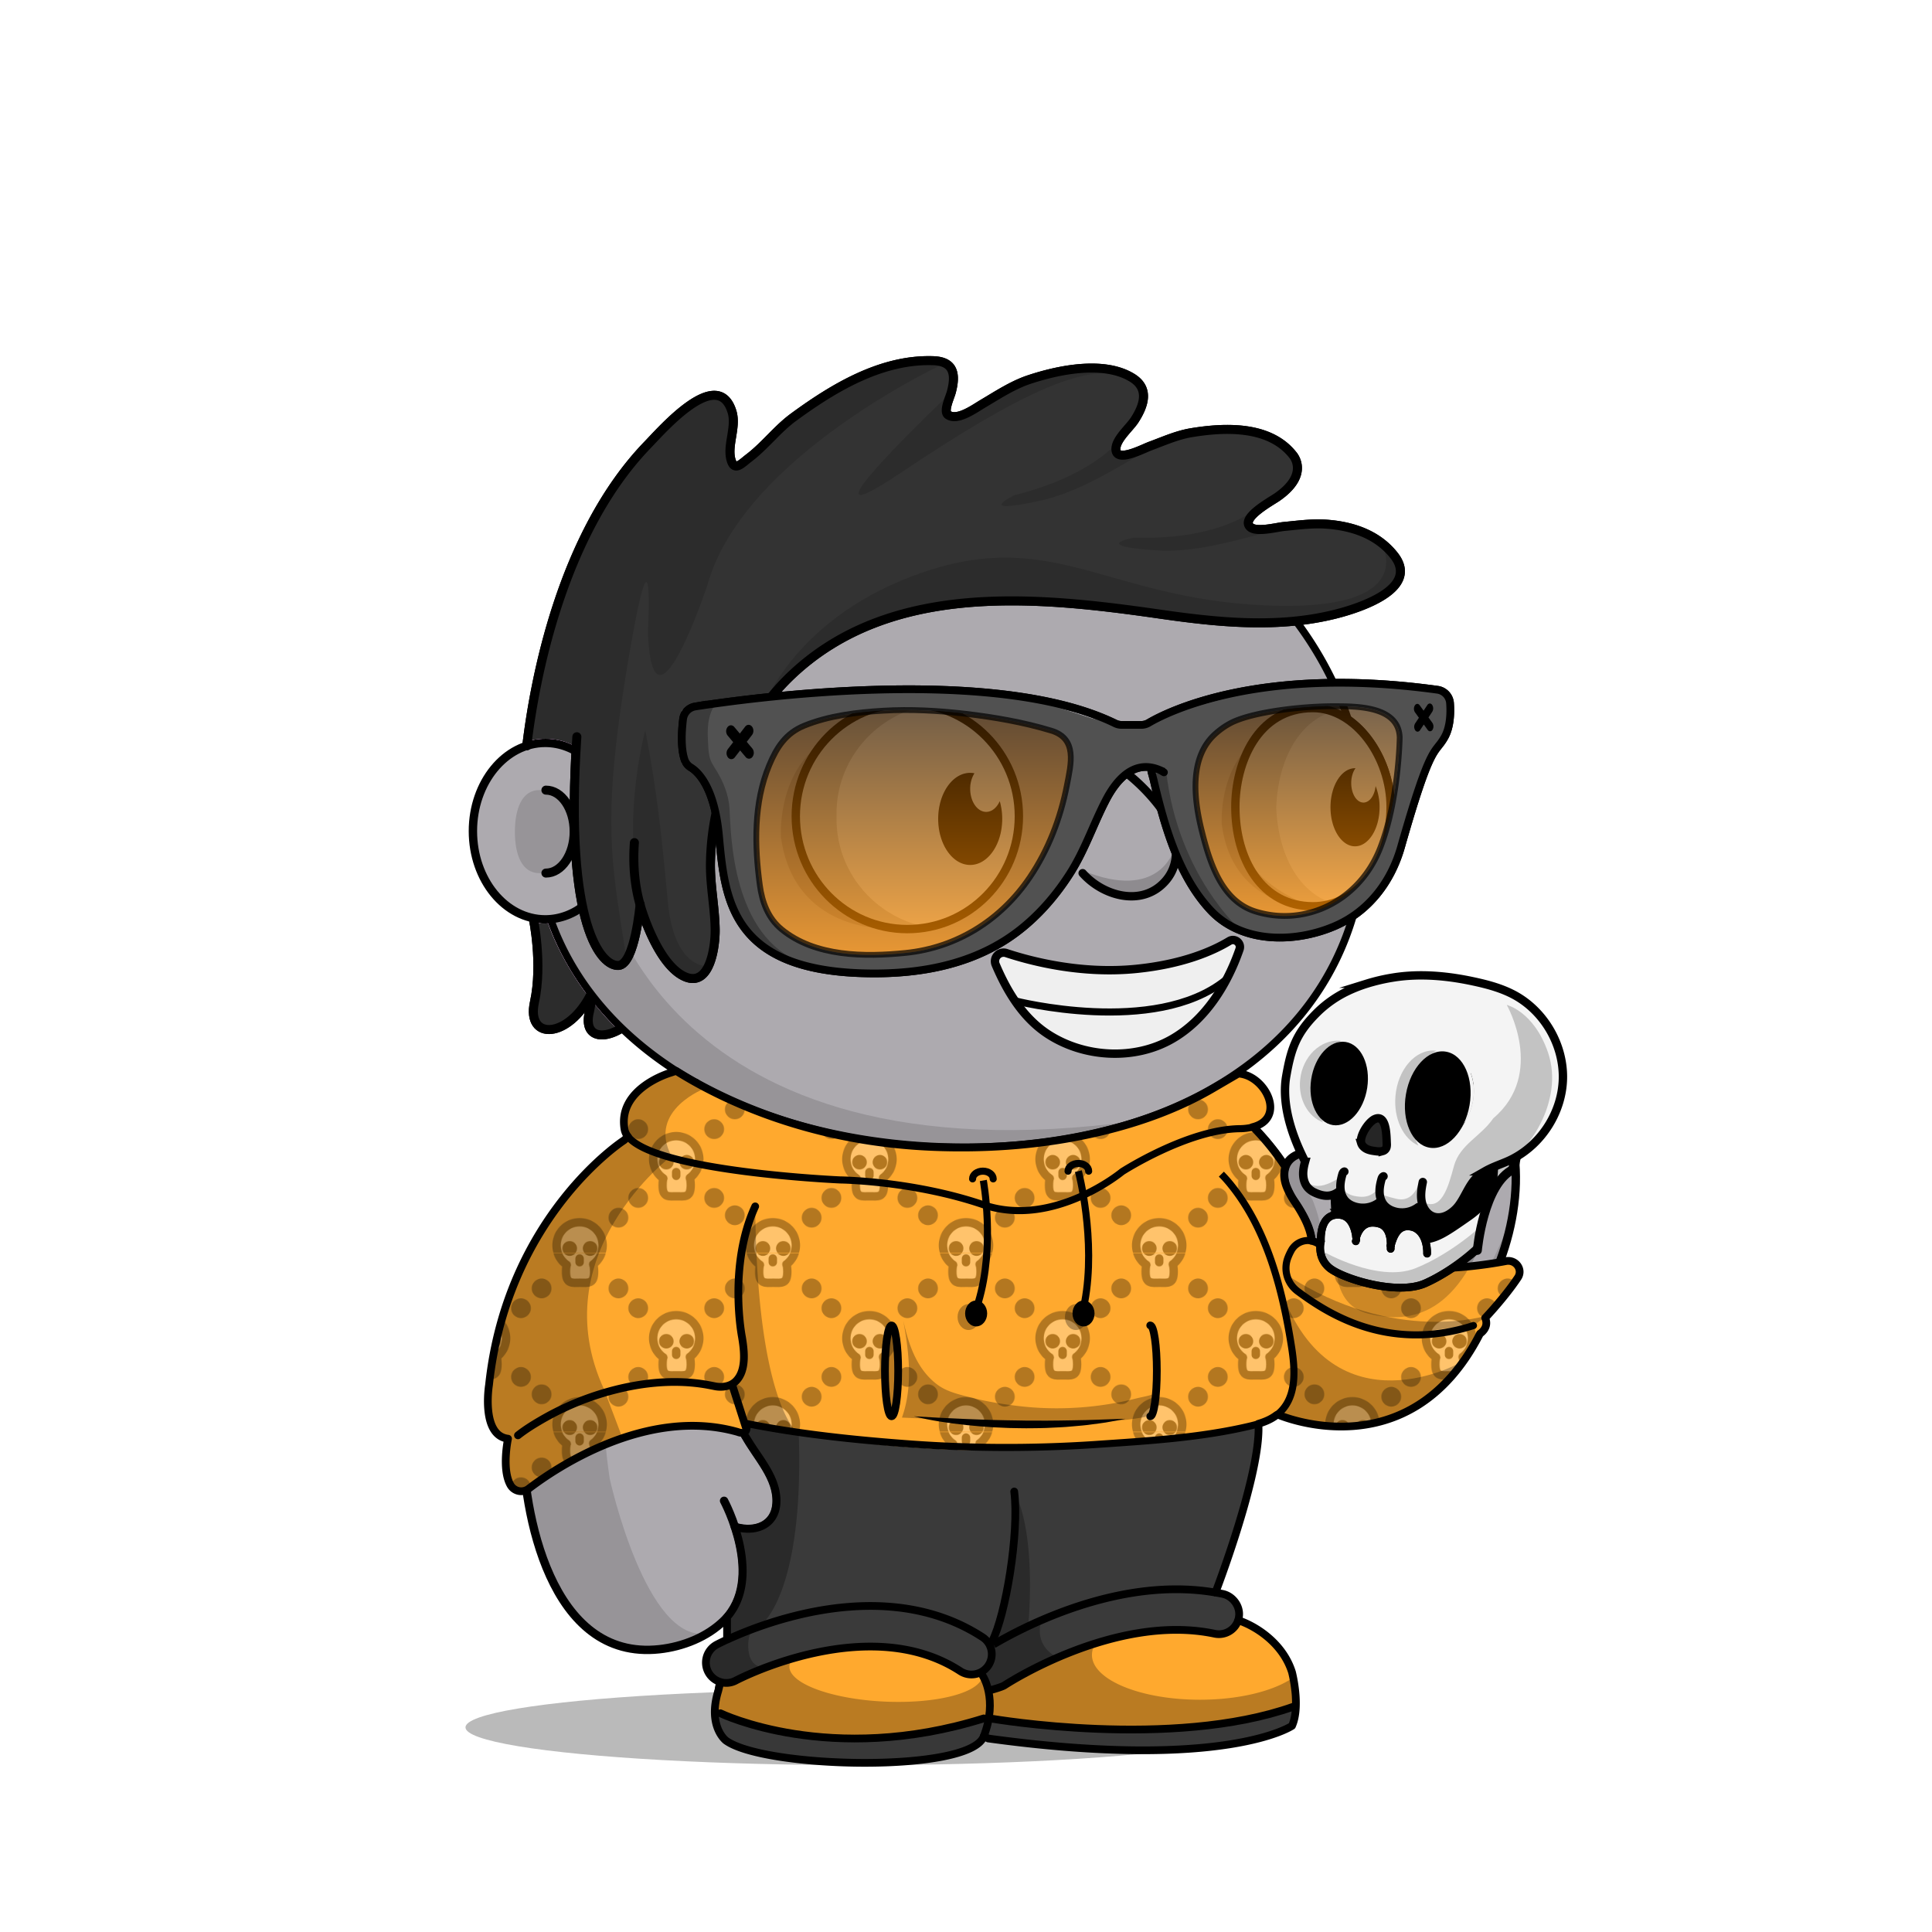 <svg xmlns="http://www.w3.org/2000/svg" xmlns:xlink="http://www.w3.org/1999/xlink" viewBox="0 0 3000 3000" width="100%" height="100%"><defs><style>.cls-1-46{opacity:0.27;}.cls-2-46{fill:#adaaaf;}.cls-3-46{opacity:0.13;}.cls-4-46,.cls-5-46{fill:none;stroke:#000;stroke-linecap:round;stroke-miterlimit:10;}.cls-4-46{stroke-width:13px;}.cls-5-46{stroke-width:14px;}</style></defs><g id="body_ground_shadwo-46" data-name="body ground shadwo"><ellipse class="cls-1-46" cx="1334.82" cy="2682.24" rx="612.02" ry="58.67"/></g><g id="body_color_copy_8" data-name="body color copy 8"><path class="cls-2-46" d="M1075.21,1684.92l-86.3,76.44-81.19,108.46-57.17,122.51-32.25,136.1-6.75,96.68,6.35,91.23L835,2395.21l31.39,75.86,38.09,50.13,47.54,31,78.62,9.8,53.8-18.18,39.91-27.63,14.26-12.89-9.88,50-15.22,91.24,2.66,29.33,13.85,17,51.09,17.73,78.1,16.35h75.62l66.58-5.32,48.93-8.42,52-13.82,24.82-6.52,41.94,6.07,126.13,9.16,99.75-.28,77.23-5.54,66.85-9.41,35-7.15,26.94-20.17,3.93-17.17-4.13-32.14-26.1-52.19-43.66-30.74-77-13.9,10.76-205.51s11.6-13.31,15.48-16.39,47-58.42,47-58.42l25-55.24,10.56-19.26,31.14,13.27,62.08,11.3,70.55-7.08,44-23.38,49.3-35.46,42.09-44.1,45.13-60.73,24.32-63.88,17.23-65.23,5.15-65.54-6.61-53.5-17.62-48.7-32.84-34.56-44.43-25.16-50.48-7-43.5-2.38-47.62,10.35-47.78,27.42L2036,1718.43l-4.92,39.57,4.92,33.29-26.16,5.63-11.5,8.85-4.35,6.33-38.65-58.25-40.72-31.51-40.6-26.81,31.43-17.16,63.7-49.54,45.12-49.55L2062,1514.7l25.66-53.08,19.46-60.16s56.64-116.59,56.68-118.57c2-105.35-77-179.58-77-179.58l-26.54-55.74-22.12-48.66-38.92-53.08-40.7-42.47-35.39-32.73-84.93-62.81-67.24-33.62-70.78-27.43-73.43-21.23L1533,712.27l-76.08-3.54-109.71,10.61-100.85,26.55-81.4,33.62-67.24,37.15-77,58.39L963.2,934.33l-61.93,81.39-29.2,69-23.37,63.1-6.32,5.84L794.78,1169l-33.87,33-22.55,52v62.59l15.25,50.65L781,1405l52.34,22.55,25.51,2.22,26.54,65.47,44.24,61.93,38.93,41.58,61.93,50.43,47.77,29.19Z"/></g><g id="body_shadow" data-name="body shadow"><g class="cls-3-46"><path d="M1094.33,1787.19s-201.47,157.92-147.5,509.15c0,0,56.62,258.34,152.17,239.76l-45.17,19.08L987.54,2562l-45-14-53-42.94L852,2442.22s-19.3-58-20-60.58-15.21-73-15.21-73l-4.07-66,3.05-93.58,14.8-87.89,24.13-80.54,29.56-68.17,35.67-59,31.53-47.85,30.94-37.14,43.33-39.74,34.35-32.8,20.29-14.44-27.3-18.43-64-47.48-59.57-58.39-27.71-38.8-42.45-63.51-.62-25.09,42.47-18.58,35.39-38s89.35,468.89,829,367.15c13.61-1.87-115.08,25.45-101.63,22.66l90.13-18.72,59.92-21.23,59.94-27.48,16.88,11.15s-138.51,121.21-481.78,97.32S1157.34,1736.76,1094.33,1787.19Z"/><path d="M887.11,1291.31c0,35.64-22.14,64.54-49.45,64.54s-38.13-28.59-38.13-64.23,10.82-64.85,38.13-64.85S887.11,1255.67,887.11,1291.31Z"/><path d="M1573.17,2594.76c5-22.44,11.15-45.09,15.5-66,9.65-46.4,21-93.08,27.47-140,1.38-10.09,10.82-41.24-4.4-41.86a345.39,345.39,0,0,0-47.38,1.36l-45,207c-2.76,12.73-5.54,25.71-4.26,38.67,1.7,17.12,10.15,32.84,11.64,50,1.1,12.68-9.17,31.37,0,42.38,4.14,5,11.17,6.24,17.6,7.11,54.93,7.46,110,10.25,165.29,12.64h.92l112.2-1.68a17.54,17.54,0,0,0,1.77-.12l105.39-13.38,40.32-6.53a15.92,15.92,0,0,0,7-3l13.67-10.24c19.81-14.84,7.66-38.52,6.72-57.27l-8.71-23.49-9.17-10c5.94,6.46-12.78,24.53-16.48,27.49-13.29,10.63-30,17-46.12,22-49.56,15.11-100.57,18.33-151.92,21.17-41.23,2.29-82.9,2.88-123.77-3.88-14.26-2.36-29.29-5.19-42.53-11.13C1581.78,2628.28,1568.73,2614.52,1573.17,2594.76Z"/><path d="M1964,2021.1s239.6,257.11,382-130.4l-20.31,76.86L2277.13,2057l-57.28,64.14-72.94,47.35-81.48,18.63-48.89-5-53.72-19.66v-31.7l5.41-52.55Z"/><path d="M2047.55,1791.7s-47.47,7.88-9.43,71.58c0,0,38.93,88.47-12.38,101.74,0,0,7.07-21.24,8.84-23s-1-30.6-1-30.6l-15.51-33.06s-18.7-31.29-20.56-36,4.37-40.57,4.37-40.57l22.84-10.07,20.1-2.71Z"/><path d="M2158.44,1650.06s-139.78,42.47-82.27,165.44l-16.53-15s-22.62-9.72-24.28-13.26-4.87-29.41-4.59-31.07,5.2-35,5.2-35l19.58-28,29.33-21.85Z"/><path d="M910.12,1177.54s78.74-358.22,369.81-437l-115,38.93-81,47.6-83.15,68.5-73.31,85.71-52.94,78.26-27.88,94,40.48,9.18Z"/><path d="M1527.19,2638.53,1517,2606.15a27.42,27.42,0,0,1,.89,6.92c0,37.38-77.63,67.68-173.4,67.68s-173.4-30.3-173.4-67.68c0-10.07,8.47-24.59,18.57-33.18l1.72-5.79a2.09,2.09,0,0,1-2.82-2.32L1229,2372.66a44.63,44.63,0,0,1,51.53-35c28.26,5,69.15,9.6,119.68,9.6-108.73,0-195.06-106.63-211.45-199.06-8.65-48.77-14.07-95.19-13.38-144.66.75-52.56,2.46-108.52,10.89-166.33a2.09,2.09,0,0,0-4-1.14c-22.2,50.76-92.27,233.07-29,385.72a1.4,1.4,0,0,0,.15.3l43,70.9a2.56,2.56,0,0,1,.24.56l4.42,17a62.9,62.9,0,0,1-1.35,36.2l-4.83,14.12a2.11,2.11,0,0,1-1.14,1.24l-26.61,11.66a2.06,2.06,0,0,1-1.07.16l-21.94-2.52a2.1,2.1,0,0,0-2.27,2.61l7.71,29.28a1.59,1.59,0,0,1,.06.38l3.63,49.69a2.11,2.11,0,0,1-.08.75l-14.6,49.1-.06.26-24.2,149.68a2.1,2.1,0,0,0,0,.79l6,26.41a2.08,2.08,0,0,0,1.18,1.45l59.31,26.68a2,2,0,0,0,.49.15l69,12.26.26,0,84.09,4h.26l60.19-4.53.24,0,83.39-16a1.05,1.05,0,0,0,.24-.06l40.42-13a2.09,2.09,0,0,0,1.43-1.73l6.33-50.94"/><path d="M1918.06,2248.79s-59.53,81.86-149.77,94c0,0,23,15,91.12-2.65l4.42-20.35,8.85-16.81,10.48-10.21"/></g></g><g id="Base_Body_V3" data-name="Base Body V3"><path class="cls-4-46" d="M1124.34,2330.45s65.27,121.25,0,185.71c-26,25.66-63.7,40.75-100.54,44.76-169.74,18.5-211.9-213.21-212.25-327.21-1.19-384.43,268.87-552.24,268.87-552.24"/><path class="cls-4-46" d="M1188.61,1822.33c-25.84,55.2-43,113.78-52.34,173.17-9.26,58.83-13.91,121.32.77,179.71,4.69,18.63,10.62,36.6,19.91,53.7,18.31,33.72,51.4,65.64,48.8,105.78-2.14,33.08-31.85,46-64.61,36.29"/><path class="cls-4-46" d="M1875.87,1822.33s102.57,98.45,91,287.14c0,0-3.62,117-95.28,193.58a25.6,25.6,0,0,0-9.21,18.23c-1.49,27.45-5.31,101.95-8.34,196,0,0,145.74-10.32,150.89,129,.65,17.51-12.29,33-30.87,37.34-61.79,14.38-217.56,40-453.39,7.15,0,0-171.42,71-375.08,8-21.91-6.79-35.72-26.6-33-47.6,3.64-28.11,11-75.14,26-147.9"/><path class="cls-4-46" d="M1142.45,2598.2s115.4-73.83,237.21-58.6,165.4,61,141,151.19"/><path class="cls-4-46" d="M1854.07,2517.33s-133.35-.74-200.62,45.13"/><line class="cls-4-46" x1="1511.37" y1="2594.76" x2="1564.29" y2="2347.39"/><path class="cls-4-46" d="M1962.82,2162.51c234.13,119.66,454.59-224.88,374-427.73-28.07-70.68-107.32-90.8-182.53-84.12,0,0-145.76,11-120.63,133.23"/><path class="cls-4-46" d="M2078,1825.24c-8.17-25.5-34.33-44.87-63.48-32.33-21.57,9.27-24.07,30.78-17,49.43a121.09,121.09,0,0,0,13,24.25c40.21,59.72,25.13,80.86,13.07,95.56"/><path class="cls-4-46" d="M1994,1809.24s-53-83.28-120-110.78"/><path class="cls-4-46" d="M910.12,1403.57c-18.06,15.13-39.93,24-63.49,24-62,0-112.3-61.34-112.3-137s50.28-137,112.3-137c23.56,0,45.43,8.85,63.49,24"/><path class="cls-5-46" d="M847.68,1226.92c24.22,0,43.86,28.83,43.86,64.39s-19.64,64.39-43.86,64.39"/><path d="M2129.2,1143.53a144,144,0,0,0-31.17-30.72,536.58,536.58,0,0,0-23-56.35c-32.82-68.83-79.79-130.63-139.61-183.69s-129.34-94.63-206.81-123.7c-80.17-30.08-165.32-45.33-253.08-45.33a723.09,723.09,0,0,0-219.4,33.67,674.64,674.64,0,0,0-187.55,93.24c-56,39.93-104,87.44-142.51,141.21-39.24,54.78-67.57,114.53-84.18,177.58a5.75,5.75,0,0,0,11.12,2.93c16.26-61.69,44-120.17,82.41-173.82,37.78-52.73,84.83-99.34,139.84-138.54a663,663,0,0,1,184.36-91.64,711.53,711.53,0,0,1,215.91-33.13c86.38,0,170.17,15,249,44.6,76.14,28.57,144.52,69.46,203.22,121.54s104.7,112.6,136.85,180a522.14,522.14,0,0,1,24.57,61.08c1.7,1.17,3.39,2.41,5.06,3.7.85.67,1.71,1.35,2.55,2l.54.43c.91.76,1.82,1.54,2.72,2.34l.82.73c.88.79,1.76,1.59,2.63,2.42.22.2.43.42.65.63a141.8,141.8,0,0,1,14.69,16.6c21.6,28.51,34,65.55,34,101.63,0,40.38-11.31,77.31-31.91,104.43h0c-.65.86-1.31,1.7-2,2.53-.89,1.11-1.79,2.18-2.69,3.24l-1,1.09c-.6.69-1.2,1.36-1.81,2-.38.42-.77.83-1.16,1.25-.57.6-1.14,1.19-1.72,1.78-.39.4-.78.81-1.18,1.2-.91.9-1.83,1.8-2.76,2.66-20,109.66-76.83,202.64-167.34,272.26-54.72,42.09-120.47,74.65-195.41,96.79s-157.82,33.42-245.91,33.42c-73.58,0-145.3-7.85-213.16-23.33S1154,1714,1098,1684.31c-117.39-62.14-199.49-151.36-237.44-258a5.75,5.75,0,0,0-10.83,3.85c38.92,109.43,122.91,200.84,242.89,264.35,56.87,30.1,120.69,53.35,189.67,69.09,68.7,15.67,141.28,23.62,215.72,23.62,89.2,0,173-11.4,249.17-33.89,76.31-22.54,143.31-55.75,199.16-98.7,91.16-70.12,149-163.31,170.49-273.08a136.34,136.34,0,0,0,12.27-13.43c23.68-29.62,36.73-70.49,36.73-115.08C2165.83,1214.15,2152.48,1174.25,2129.2,1143.53Z"/></g><defs><style>.cls-1-110,.cls-1-1100-110,.cls-1-1101-110,.cls-3-110,.cls-8-110,.cls-9-110{fill:none;}.cls-2-110{fill:#fff;}.cls-1-1100-110,.cls-1-1101-110,.cls-2-110,.cls-3-110,.cls-8-110,.cls-9-110{stroke:#000;}.cls-1-1101-110,.cls-2-110,.cls-3-110,.cls-9-110{stroke-linecap:round;}.cls-1-1100-110,.cls-2-110,.cls-3-110,.cls-8-110,.cls-9-110{stroke-miterlimit:10;}.cls-2-110,.cls-3-110{stroke-width:13px;}.cls-4-110{fill:#3a3a3a;}.cls-5-110{fill:#ffa92e;}.cls-6-110{fill:#4d4d4d;}.cls-7-110{opacity:0.3;fill:url(#New_Pattern_2);}.cls-8-110,.cls-9-110{stroke-width:11px;}.cls-1-1100-110,.cls-1-1101-110{stroke-width:12px;}.cls-1-1101-110{stroke-linejoin:round;}.cls-1-1102-110{opacity:0.27;}.cls-1-1103-110{opacity:0.29;}</style><pattern id="New_Pattern_2" data-name="New Pattern 2" width="300" height="277.49" patternUnits="userSpaceOnUse" viewBox="0 0 300 277.49"><rect class="cls-1-110" width="300" height="277.49"/><path class="cls-2-110" d="M172.66,172.52c0,19.8-9.8,17.15-21.9,17.15s-21.9,2.65-21.9-17.15,9.8-35.84,21.9-35.84S172.66,152.73,172.66,172.52Z"/><path class="cls-2-110" d="M130,161.74a35.84,35.84,0,1,1,41.19-.78"/><circle cx="134.62" cy="136.68" r="11.29"/><circle cx="166.38" cy="136.68" r="11.29"/><line class="cls-3-110" x1="150" y1="151.98" x2="150" y2="157.83"/><circle cx="91.04" cy="192.13" r="15.35"/><circle cx="60.33" cy="222.84" r="15.35"/><circle cx="208.96" cy="192.13" r="15.35"/><circle cx="208.96" cy="85.36" r="15.35"/><circle cx="241.04" cy="54.65" r="15.35"/><circle cx="91.04" cy="85.36" r="15.35"/><circle cx="60.33" cy="54.65" r="15.35"/><path class="cls-2-110" d="M322.66,306.25c0,19.79-9.8,17.15-21.9,17.15s-21.9,2.64-21.9-17.15,9.8-35.84,21.9-35.84S322.66,286.45,322.66,306.25Z"/><path class="cls-2-110" d="M280,295.46a35.84,35.84,0,1,1,41.19-.78"/><circle cx="284.62" cy="270.41" r="11.29"/><circle cx="316.38" cy="270.41" r="11.29"/><line class="cls-3-110" x1="300" y1="285.7" x2="300" y2="291.55"/><circle cx="241.04" cy="219.08" r="15.35"/><path class="cls-2-110" d="M22.66,306.25c0,19.79-9.8,17.15-21.9,17.15s-21.9,2.64-21.9-17.15,9.8-35.84,21.9-35.84S22.66,286.45,22.66,306.25Z"/><path class="cls-2-110" d="M-20,295.46a35.81,35.81,0,0,1-15.8-29.72A35.84,35.84,0,0,1,0,229.9a35.84,35.84,0,0,1,35.84,35.84,35.8,35.8,0,0,1-14.69,28.94"/><circle cx="16.38" cy="270.41" r="11.29"/><path class="cls-2-110" d="M322.66,28.76c0,19.79-9.8,17.15-21.9,17.15s-21.9,2.64-21.9-17.15,9.8-35.84,21.9-35.84S322.66,9,322.66,28.76Z"/><path class="cls-2-110" d="M280,18a35.81,35.81,0,0,1-15.8-29.72A35.84,35.84,0,0,1,300-47.59a35.84,35.84,0,0,1,35.84,35.84,35.8,35.8,0,0,1-14.69,28.94"/><circle cx="284.62" cy="-7.08" r="11.29"/><line class="cls-3-110" x1="300" y1="8.21" x2="300" y2="14.06"/><path class="cls-2-110" d="M22.66,28.76c0,19.79-9.8,17.15-21.9,17.15s-21.9,2.64-21.9-17.15S-11.34-7.08.76-7.08,22.66,9,22.66,28.76Z"/><path class="cls-2-110" d="M-20,18a35.81,35.81,0,0,1-15.8-29.72A35.84,35.84,0,0,1,0-47.59,35.84,35.84,0,0,1,35.84-11.75,35.8,35.8,0,0,1,21.15,17.19"/><circle cx="16.38" cy="-7.08" r="11.29"/><line class="cls-3-110" y1="8.21" y2="14.06"/></pattern></defs><path class="cls-4-110" d="M1404,2496c44,8,82,20,118,46,7,5,16,12,23,8,83-42,169-78,261-82a795.88,795.88,0,0,1,83,.55c8.19-21.73,64-172.54,65.24-247.47v-7.76c-142.85,28-288.57,38.68-434.28,38.68-88-1-174-10-263-21-20-3-38-11-58-13-13-2-28-9-38-2-3.33,2.22-3.58,7.52-4.68,12.83l3.89,5.83c18.71,31.63,48,62.18,45.54,100-2.14,33.08-31.85,46-64.61,36.29l2.62,8.34c11.78,39.75,18.66,95.27-16,133.28l1.23,1.12v27.18c2.64-.56,5.3-1.18,8-1.9C1225,2513,1309,2478,1404,2496Z"/><path class="cls-4-110" d="M1118.64,2611.9l-2.14,8.84c1.25-.61,2.42-1.2,3.5-1.74,89-47,185-67,283-59,30,2,52,23,81,32a206.92,206.92,0,0,0,43,10c4,0,3,8,5,14,0,3,5,5,6,9,25-12,51-24,76-37,86-47,180-70,280-51,15.21,3,22.32-9.53,30.57-20.56l-1.83-1a30.93,30.93,0,0,0,1.18-5.36c2.13-15.91-9.59-31.76-25.31-35.05q-5.25-1.09-10.57-2v-1.85l1-2.63a795.88,795.88,0,0,0-83-.55c-92,4-178,40-261,82-7,4-16-3-23-8-36-26-74-38-118-46-95-18-179,17-267,43-2.7.72-5.36,1.34-8,1.9v5.15c-9.74,4.5-15.43,7.51-16.15,7.9a31.51,31.51,0,0,0,5.79,58Z"/><path class="cls-5-110" d="M2006.24,2596.72c-13.39-42.69-52.09-69.36-80.61-79.73l-1.06-.55c-8.25,11-15.36,23.6-30.57,20.56-100-19-194,4-280,51-25,13-51,25-76,37-1-4-6-6-6-9-2-6-1-14-5-14a206.92,206.92,0,0,1-43-10c-29-9-51-30-81-32-98-8-194,12-283,59-1.08.54-2.25,1.13-3.5,1.74l-1.16,4.83a115.55,115.55,0,0,0-5.29,28.53c27.22,11.38,53.75,23.13,83,26.9,43,7,83,19,125,18,50,0,97-5,148-15,25-5,46-19,71-15,69,13,135,11,203,16,82,7,163-2,243-25,10-3.13,19.65-6.66,29.24-10.44C2013.13,2623.24,2006.24,2596.72,2006.24,2596.72Z"/><path class="cls-6-110" d="M1740,2685c-68-5-134-3-203-16-25-4-46,10-71,15-51,10-98,15-148,15-42,1-82-11-125-18-29.2-3.77-55.73-15.52-83-26.9-1.63,34.49,17.15,48.67,17.15,48.67,59.89,43.63,379.91,51,400.44-6.8l6.85,3.6c369.07,50.66,471.75-19.62,471.75-19.62,4-8.88,5.64-19.62,6-30.39-9.59,3.78-19.29,7.31-29.24,10.44C1903,2683,1822,2692,1740,2685Z"/><path class="cls-5-110" d="M2338.48,1958.35c-63.3,11.84-196.61,27.18-292.62-28a29.86,29.86,0,0,0-9.89-3.58v-5.12c-2.16-13.57-9.41-31.23-25.42-55a121.09,121.09,0,0,1-13-24.25c-3.85-10.13-4.87-21.11-1.54-30.51l-2-2.59a400.14,400.14,0,0,0-47-58l-2-1c53.6-13.5,19.67-80.83-22.08-83.15l-38.16,22.17c-54,31.77-113.68,53.22-174.45,67.8-85.79,20.59-174.55,27.47-262.6,23.82-85.88-3.56-171.31-19.36-252.31-48.28-50.7-18.1-99.83-41.22-145.5-69.8l-8.92,3s-82.68,23.92-71.12,88.09a24.63,24.63,0,0,0,5.36,11.09l-6.4,5.68s-181.22,116.72-209.46,379.83c0,0-12.83,78.29,29.52,83.43,0,0-10.23,47.24,3.83,72a19.2,19.2,0,0,0,28.37,5.69c39-29.89,182.3-128.5,324.61-88a18.47,18.47,0,0,0,8.08,1.35l2.56,3.83c1.1-5.31,1.35-10.61,4.68-12.83,10-7,25,0,38,2,20,2,38,10,58,13,89,11,175,20,263,21,145.71,0,291.43-10.68,434.28-38.68v-2.44c8.57-2.58,16.88-5.89,24.31-10.82q1.88-1.24,3.6-2.56l2.09-.8s203.89,89.81,313.88-125.73c0,0,14.76-9,8.05-24.37,0,0,29.81-31.23,50.71-62.58C2365.28,1971.48,2353.75,1955.49,2338.48,1958.35Z"/><path class="cls-7-110" d="M2338.48,1958.35c-63.3,11.84-196.61,27.18-292.62-28a29.86,29.86,0,0,0-9.89-3.58v-5.12c-2.16-13.57-9.41-31.23-25.42-55a121.09,121.09,0,0,1-13-24.25c-3.85-10.13-4.87-21.11-1.54-30.51l-2-2.59a400.14,400.14,0,0,0-47-58l-2-1c53.6-13.5,19.67-80.83-22.08-83.15l-38.16,22.17c-54,31.77-113.68,53.22-174.45,67.8-85.79,20.59-174.55,27.47-262.6,23.82-85.88-3.56-171.31-19.36-252.31-48.28-50.7-18.1-99.83-41.22-145.5-69.8l-8.92,3s-82.68,23.92-71.12,88.09a24.63,24.63,0,0,0,5.36,11.09l-6.4,5.68s-181.22,116.72-209.46,379.83c0,0-12.83,78.29,29.52,83.43,0,0-10.23,47.24,3.83,72a19.2,19.2,0,0,0,28.37,5.69c39-29.89,182.3-128.5,324.61-88a18.47,18.47,0,0,0,8.08,1.35l2.56,3.83c1.1-5.31,1.35-10.61,4.68-12.83,10-7,25,0,38,2,20,2,38,10,58,13,89,11,175,20,263,21,145.71,0,291.43-10.68,434.28-38.68v-2.44c8.57-2.58,16.88-5.89,24.31-10.82q1.88-1.24,3.6-2.56l2.09-.8s203.89,89.81,313.88-125.73c0,0,14.76-9,8.05-24.37,0,0,29.81-31.23,50.71-62.58C2365.28,1971.48,2353.75,1955.49,2338.48,1958.35Z"/><path class="cls-8-110" d="M975.21,1765c44.07,54.74,329.63,67.21,329.63,67.21s112.94,1.28,222,38.5,215.62-51.34,215.62-51.34,101.4-65.46,182.26-66.74a88.13,88.13,0,0,0,20.23-2.42"/><path class="cls-8-110" d="M1982.19,2197.5c32.56-24.81,29-70.12,23.25-106.51-13.65-86.9-37.38-180.77-93.66-250.56a214.93,214.93,0,0,0-15.26-17.23"/><path class="cls-9-110" d="M2036,1926.72a29.44,29.44,0,0,0-30.65,14.52,88.44,88.44,0,0,0-5.52,11.78,44.86,44.86,0,0,0,15.3,52.17c43.79,32.37,138.54,96.26,272.86,53.12"/><path class="cls-8-110" d="M1954.28,2210.88c-4.69,1.41-9.46,2.6-14.21,3.72-78.13,18.35-160.45,23-240.32,28.49a2066,2066,0,0,1-295.79-1.6c-81.85-6.23-164.42-15-245-31.1,2.66,11-1,14.12-5.19,14.61"/><path class="cls-1-1100-110" d="M1129,2546.05a608.41,608.41,0,0,1,122.45-41c46.78-10.17,91.5-13.52,132.92-9.95,53.1,4.58,100.82,20.54,141.83,47.45a31.52,31.52,0,0,1-34.58,52.7c-32-21-69.59-33.51-111.82-37.27-34.9-3.11-73.07-.31-113.43,8.34-70.4,15.07-123.3,42.94-123.82,43.22a31.42,31.42,0,0,1-14.79,3.7,31.83,31.83,0,0,1-7.78-1"/><path class="cls-1-1100-110" d="M1120,2612.28c-.45-.12-.9-.24-1.34-.38"/><path class="cls-1-1100-110" d="M1922.74,2515.47a31.52,31.52,0,0,1-36.59,21.38c-154.61-32.69-324.68,79-326.38,80.09-3.5,2.34-18.13,6.68-22,7.47"/><path class="cls-1-1100-110" d="M1542.65,2553.49a699.9,699.9,0,0,1,99.72-48c40.65-15.72,80.71-26.68,119.07-32.56,44.66-6.85,87.19-6.81,126.6.09"/><path class="cls-1-1101-110" d="M1526.05,2602.3s23.88,36,1.59,93.67"/><path class="cls-1-1101-110" d="M1118.64,2660.33s170,82.71,409,8"/><path class="cls-1-1101-110" d="M1540.76,2668.88s279.5,48.14,467.76-18.82"/><path class="cls-1-1101-110" d="M1922.91,1667.05c41.75,2.32,75.68,69.65,22.08,83.14l2,1a400.14,400.14,0,0,1,47,58l2,2.59c-3.33,9.4-2.31,20.38,1.54,30.51a121.09,121.09,0,0,0,13,24.25c16,23.78,23.26,41.44,25.42,55v5.12a29.86,29.86,0,0,1,9.89,3.58c96,55.23,229.32,39.89,292.62,28,15.27-2.86,26.8,13.13,18.44,25.67-20.9,31.35-50.71,62.58-50.71,62.58,6.71,15.39-8.05,24.37-8.05,24.37-110,215.54-313.88,125.73-313.88,125.73l-2.09.8q-1.73,1.32-3.6,2.56c-7.43,4.93-15.74,8.24-24.31,10.82v10.2c-1.28,80.86-66.24,250.1-66.24,250.1V2473q5.32.93,10.57,2c15.72,3.29,27.44,19.14,25.31,35.05a30.93,30.93,0,0,1-1.18,5.36l2.89,1.52c28.52,10.37,67.22,37,80.61,79.73,0,0,13.69,52.66,0,83.23,0,0-102.68,70.28-471.75,19.62l-6.85-3.6c-20.53,57.8-340.55,50.43-400.44,6.8,0,0-28.93-21.82-11.86-77.2l3.3-13.67a31.51,31.51,0,0,1-5.79-58c.72-.39,6.41-3.4,16.15-7.9v-32.33l-1.23-1.12c34.65-38,27.77-93.53,16-133.28l-2.62-8.34c32.76,9.68,62.47-3.21,64.61-36.29,2.46-37.85-26.83-68.4-45.54-100l-6.45-9.66a18.47,18.47,0,0,1-8.08-1.35c-142.31-40.5-285.56,58.11-324.61,88A19.2,19.2,0,0,1,792.7,2306c-14.06-24.8-3.83-72-3.83-72-42.35-5.14-29.52-83.43-29.52-83.43,28.24-263.11,209.46-379.83,209.46-379.83l6.4-5.68a24.63,24.63,0,0,1-5.36-11.09c-11.56-64.17,71.12-88.09,71.12-88.09l8.92-3c45.67,28.58,94.8,51.7,145.5,69.8,81,28.92,166.43,44.72,252.31,48.28,88,3.65,176.81-3.23,262.6-23.82,60.77-14.58,120.45-36,174.45-67.8Z"/><path class="cls-1-1101-110" d="M1574.87,2316c8.11,64.59-13.54,193.15-34.44,232.94"/><line class="cls-1-1101-110" x1="1158.16" y1="2216.48" x2="1137.57" y2="2152.28"/><path class="cls-1-1101-110" d="M804.28,2228.78c11.26-8.88,23.58-16.57,36-23.77a445.69,445.69,0,0,1,96.38-41.84c51.9-15.52,107.89-22.44,161.59-12.88,4,.72,8,1.53,12,2.33a44.77,44.77,0,0,0,10.07.81c8.32-.22,16.45-2.94,22.41-8.91,16.78-16.8,12.87-47.58,9.39-68.47,0,0-21.82-110.38,20.54-202.79"/><ellipse class="cls-1-1101-110" cx="1384.41" cy="2128.67" rx="10.27" ry="70.59"/><path class="cls-1-1101-110" d="M1786.07,2058.08c5.67,0,10.26,31.61,10.26,70.59s-4.59,70.59-10.26,70.59"/><path d="M1419.07,2199.26q41.25,2.5,82.22,4.22l20.51.79c6.84.17,13.67.43,20.51.67,13.67.26,27.33.71,41,.78l10.25.19c3.42,0,6.84,0,10.25,0l20.51.08c13.66-.23,27.35-.09,41-.51,27.39-.26,54.71-1.73,82.3-2.37-3.37.73-6.75,1.36-10.13,2l-10.17,1.88c-3.39.64-6.79,1.22-10.18,1.82s-6.82,1-10.23,1.47c-6.83.91-13.67,1.81-20.52,2.65-1.71.23-3.42.41-5.14.55l-5.15.47-10.3.92-10.31.87c-1.72.16-3.44.25-5.16.33l-5.16.28c-6.89.38-13.78.67-20.67,1s-13.79.26-20.68.39c-3.45,0-6.9.09-10.35.08l-10.34-.12-10.34-.19-5.17-.1-5.17-.2-20.66-.95c-6.88-.48-13.76-.94-20.63-1.48s-13.73-1.27-20.58-1.94C1473.2,2209.89,1445.86,2205.85,1419.07,2199.26Z"/><path class="cls-8-110" d="M1526.88,1833s18.82,101-7.7,189.1"/><path class="cls-8-110" d="M1674.5,1818.58s28.06,106.73,9.75,203.56"/><path class="cls-9-110" d="M1658.46,1818.58c0-6.61,7.18-12,16-12s16,5.36,16,12"/><path class="cls-9-110" d="M1510.22,1830.56c0-6.61,7.19-12,16-12s16,5.37,16,12"/><ellipse cx="1515.75" cy="2039.55" rx="17.11" ry="20.11"/><ellipse cx="1682.48" cy="2039.55" rx="17.11" ry="20.11"/><g class="cls-1-1102-110"><path d="M775.34,2228.78l-17.81-28.69,2.75-57.7,6.15-63.53L796,1999.55l28.38-61L854,1890l36.57-47.37,39.9-41.11,38.31-30.84,1-16.77,5.36-39.15,18.21-22.83,31-19.65,25.51-9.5,46.31,26.54s-91.69,33.8-53.57,105.8c0,0-201.88,152.13-104.47,362.65l26.82,71-35.51,18.85-56.2,29-42.33,27.72L818.16,2316l-13.88-1.1s-16.12-19.57-16.88-23.56-1.31-38.43-1.31-38.43L784.28,2229Z"/><ellipse cx="1382.23" cy="2128.67" rx="12.45" ry="69.36"/><path d="M1402.66,2051c9.11,49.85,15.09,102.53-2.12,150.2q117.33,5.7,234.83,6.35c46.94.26,96.88,1.86,143.14-7.48,6.43-7.29,14.51-13.24,14.11-23.71-.17-4.3-.93-8.66,0-12.85-.54,2.39-22.45,6.51-25.4,7.27q-13.34,3.43-26.83,6.14a507.48,507.48,0,0,1-164.33,5.7c-9.84-1.28-19.64-2.56-29.41-4.29-14.82-2.63-30.3-5.77-45.1-9.77-15.89-4.3-31.52-8.08-45.09-17.83-12.7-9.14-23-21.43-30.79-34.93-11.52-20-17.93-42.41-23-64.87Z"/><path d="M1536.19,2633.47c-.31-2.1-10.14-31.17-10.14-31.17l-.41-.08c-3.05,25.93-70.43,43.76-152.11,40-82.83-3.84-149-28.46-147.75-55a18.85,18.85,0,0,1,4.81-11.22l-7.78,1.59L1188,2588.83s-23.94,3.55-26-29.09,16.23-33.4,16.23-33.4,70.59-42.3,62.12-299.24c0,0-64.94-42.72-67.64-353.84l-14.48,40.35-11.39,78.5,1.1,47.44,6.5,52.78,3.79,36.34-20.59,23.61,17.53,45.22,3.06,25.29,16.94,34.84,29.18,43.59.79,39.19-15.84,25.86-28,7.84h-23.64l16.19,35.11-5.89,48-3.67,30-6.63,12.54-9.8,16.71,1.23,24.46-1.23,8.08-24.1,12.39-7.28,23.68,7.46,17.25,15.46,10.95-8.22,30.58,4.07,41.8,22.41,25.7,49.66,12.51,53.5,8.14,89.48,5.43s62.09-1.34,64.47-1.49,51-5,54.53-5.61,41.79-9.39,41.79-9.39l32.11-17.55,8.49-23.42S1536.5,2635.57,1536.19,2633.47Z"/><path d="M2002.68,2608.4c-30.07,18.65-81.3,30.93-139.46,30.93-92.59,0-167.65-31.13-167.65-69.53a31.6,31.6,0,0,1,3.69-14.54c-12,4.62-23.45,9.25-23.45,9.25l-33.33,9.18s-38-14.83-25.26-58.59l-20.63,10s14.26-140.52-21.72-209.09l.39,3.42s1.5,34.05,1.35,36.82-1.35,52.94-1.35,52.94l-11.11,58-20.28,74.48-1.22,11.84-4.9,28.12-11.7,13.74v12.4l10.14,25.72L1537,2669l-5.4,30.57s61.21,12.6,65,10.35,106.75,11.3,113.8,10.59,155.92-6.51,159.48-6.87,59.24-8.42,62.91-9.19,65.61-18.82,65.61-18.82l10.48-12.88-4.12-59.5Z"/><path d="M1981.12,1979.72l15.7,50.44,8,56.69,4.42,48.49-8.84,40.17-9.56,23.75,25.24,11.13s48.11-1.63,52.24,1.52,62.95-1.52,62.95-1.52,41.85-13.07,46.12-15.08,47.84-30,50.56-32.32,35.9-45.3,35.9-45.3S2055.62,2232.1,1981.12,1979.72Z"/><path d="M1998.12,1979.72l17,25.47,48.24,34.36s56.74,21.32,59.12,22,55.82,11.49,60.17,11.22,70.23-13,74.82-10.16,30.51-4.32,30.51-4.32l22.08-15.83S2166.55,2089.52,1998.12,1979.72Z"/></g><ellipse class="cls-1-1103-110" cx="1503.99" cy="2045.11" rx="17.11" ry="20.11"/><ellipse class="cls-1-1103-110" cx="1670.71" cy="2045.11" rx="17.11" ry="20.11"/><defs><style>.cls-1-315{fill:#fdaeff;}.cls-2-315,.cls-3-315{fill:none;stroke:#000;stroke-miterlimit:10;stroke-width:14px;}.cls-2-315{stroke-linecap:round;}.cls-4-315{opacity:0.13;}.cls-5-315{fill:#333;}</style></defs><g id="Hair_B"><path class="cls-1-315" d="M1100.09,1500l10.18-47-5.09-84.25,5.09-101.47,33.68-100,45.72-75.06,77.14-75.43,57.06-34.37,74.67-28.25L1473.89,939h101.33l46.44-4.63,95.84,8.19,130,17.22,110,7.33s82.34-6.27,86.45-7.2,63.47-16.56,63.47-16.56l41.13-19.68,24-26.07V876.16l-19.91-26.7-26.37-18.33L2082,816.68h-64.22l-62.47,5.57-14.46-4.35-.52-12.33,14.73-15L1998.88,759,2014,720.43l-16.62-24.78-41.08-22.33-61.47-6.26-70.39,11.35-51,19.63-27.78,5.7-12.84-7.57,6.91-16.42,22.2-27.7,13.6-34.15-13.27-28.31-48.37-17-69.81,4.54-52.54,14.65-37.41,18.52-47.85,22.59-22.36,14-21-7.9,14.14-29.92,1.81-32-11.66-13.16H1429.1l-85.51,17.68-71.43,38.57-56.83,41.7L1166,708.73,1148.59,722l-12.6-5.2-2.19-22.37,4.78-43.62-13.41-31.08L1100.09,615l-28,13.86-67.77,63.21-70.43,93.63-50.8,104.35L850,990.2l-21.85,97.86-7.68,62.44s35.5-10.5,68,6l12,4-1,24-4.4,42.42-1.6,43.58s2,44,2,45,6,63,6,63l6,37s15.34,47.46,16.17,50.73,25.86,32.65,28.34,31.46,14.49-4.19,17.49-8.19,12-28,13-31,4-45,5-46,3.37-19.68,3.37-19.68,17.07,52.47,18.35,54.07,14.28,32.61,15.28,33.61,22.07,24.85,23,25.42,17,10.58,21,10.58,17.2-3.32,18.6-4.16S1100.09,1500,1100.09,1500Z"/><path class="cls-1-315" d="M851,1433.68s16.33,51.54,59.16,108.93c0,0,25,33.3,46.43,53.34l-11.6,8-17-1-11-13-1.55-20.06L912,1561s-11,10-12,12-14,14-17,16-19.27,9.37-22.13,9.68-10.27,2.8-13.57-.44S830,1581,830,1581v-23.78c0-5.22,4-27.82,4-27.82s-2-31.4-1-34.4-1-36-1-36l-4-27.78A49.33,49.33,0,0,0,851,1433.68Z"/><path class="cls-2-315" d="M818,1158c11.78-99,53-328.15,187.77-467.46,23.15-23.93,108.42-122.23,130.75-51.59,7.92,25.07-9.16,54.5-.53,77.8,5.46,14.74,16.24,2.51,26.91-5.6,25-19,43.89-44.7,69.43-63.4,62.46-45.75,136.39-90.21,216.45-87.68,33,1,35.64,21.91,28.36,49-2.26,8.39-12.7,29.92-5,35.17,14.57,9.89,41.12-9.66,53.12-16.74,23.45-13.85,47.13-29.59,73.16-38.21,45.2-15,116.37-29.9,160.1-2.32,26.65,16.84,17.65,42.92,3.41,65.07-7.79,12.12-28.22,29.15-29.11,44.12-1.42,23.84,41.71.75,53.14-3.45,21-7.71,41.7-17.13,63.9-20.8,52-8.6,121.21-11.49,157.59,34.51,0,0,27.27,29.8-24.46,65.56-9.9,6.85-55.89,31.74-42.14,45.91,9.2,9.48,41.23.74,52.77-.36,21.9-2.09,43.89-5.17,65.94-3.61,40.18,2.86,79.23,15.85,105,48.46,41.24,52.26-56.54,82.61-90.74,91.2-89.71,22.52-182.43,13-272.78,0-191.16-27.5-417.72-50.68-571.27,94q-11.38,10.71-21.76,22.43c-43.53,49.13-74.8,109-91.39,172.42a410.41,410.41,0,0,0-13.46,98.72c-.41,34.38,6.86,68,7.34,102.24.35,25.06-7.57,90.09-46.7,73.32-33.25-14.25-56.81-71-67.22-103.16-11-33.83-14.15-69.78-11.49-105.14"/><path class="cls-2-315" d="M994,1404s-8,93-33.37,95.1S876,1442.37,895.73,1144"/><path class="cls-3-315" d="M828,1426s15,70.31,1.88,130.28,53.32,57,88.12-13.28"/><path class="cls-3-315" d="M918.9,1548.16a207,207,0,0,1-3.92,23.9c-8.73,38.18,21,43.64,52.1,23.33"/><path class="cls-4-315" d="M851,1433.68s16.33,51.54,59.16,108.93c0,0,25,33.3,46.43,53.34l-11.6,8-17-1-11-13-1.55-20.06L912,1561s-11,10-12,12-14,14-17,16-19.27,9.37-22.13,9.68-10.27,2.8-13.57-.44S830,1581,830,1581v-23.78c0-5.22,4-27.82,4-27.82s-2-31.4-1-34.4-1-36-1-36l-4-27.78A49.33,49.33,0,0,0,851,1433.68Z"/><path class="cls-4-315" d="M972.06,1484.69a31.8,31.8,0,0,1-2.56,4.81c-3,4-15,7-17.49,8.19s-27.51-28.19-28.34-31.46-16.17-50.73-16.17-50.73l-6-37s-6-62-6-63-2-45-2-45l1.6-43.58,4.4-42.42,1-24-12-4c-32.5-16.5-68-6-68-6l7.68-62.44L850,990.2l33-100.14,50.8-104.35,70.43-93.63,67.77-63.21,28-13.86,25.08,4.67,13.41,31.08-4.78,43.62,2.19,22.37,12.6,5.2L1166,708.73l49.32-46.87,56.83-41.7,71.43-38.57,85.51-17.68h38.19S1155,708,1099,907c0,0-86,260-93,74,0,0,11-202-31,48S950.13,1339.38,972.06,1484.69Z"/><path class="cls-4-315" d="M1002,1134s-45.18,162.2,3.41,302.6,94.68,63.4,94.68,63.4-53.09,7-63.09-100S1020,1227,1002,1134Z"/><path class="cls-4-315" d="M1477.14,609.08S1214,858,1399,734s284-168,343-151l-70-10.17L1620,582l-55.5,20.5L1517,631.81l-33,15.09-21-7.9Z"/><path class="cls-4-315" d="M1757.21,658s-5.27,12.33-22,29.5C1711.33,712.08,1664,746.62,1575,769c0,0-64,31,38,9s178-102,246-105l-89,28h-36Z"/><path class="cls-4-315" d="M1967.17,775.72s-8.68,10.8-29.66,23.19c-30.07,17.76-85.4,38.77-176.64,35.87,0,0-70.07,12.76,33.45,19.76s199.61-51.25,265.15-34.95l-92.95,2.68-34.23-10.21Z"/><path class="cls-4-315" d="M2145.19,844.3S2208,951,1964,940s-328-120-529-52-250.73,211.47-250.73,211.47l59.93-64.85s50.94-34.26,55.62-37.69,65.75-25,65.75-25l62-23.55L1484,939l93.4-5.92,91,.47,78.27,12.56,90.12,12.93,73.17,6.61,90.86-.3,51.43-7.55,64.12-18.74,43-19.27,14.48-26.4L2172.52,869Z"/></g><g id="Hair_B_copy_4" data-name="Hair_B copy 4"><path class="cls-5-315" d="M1100.09,1500l10.18-47-5.09-84.25,5.09-101.47,33.68-100,45.72-75.06,77.14-75.43,57.06-34.37,74.67-28.25L1473.89,939h101.33l46.44-4.63,95.84,8.19,130,17.22,110,7.33s82.34-6.27,86.45-7.2,63.47-16.56,63.47-16.56l41.13-19.68,24-26.07V876.16l-19.91-26.7-26.37-18.33L2082,816.68h-64.22l-62.47,5.57-14.46-4.35-.52-12.33,14.73-15L1998.88,759,2014,720.43l-16.62-24.78-41.08-22.33-61.47-6.26-70.39,11.35-51,19.63-27.78,5.7-12.84-7.57,6.91-16.42,22.2-27.7,13.6-34.15-13.27-28.31-48.37-17-69.81,4.54-52.54,14.65-37.41,18.52-47.85,22.59-22.36,14-21-7.9,14.14-29.92,1.81-32-11.66-13.16H1429.1l-85.51,17.68-71.43,38.57-56.83,41.7L1166,708.73,1148.59,722l-12.6-5.2-2.19-22.37,4.78-43.62-13.41-31.08L1100.09,615l-28,13.86-67.77,63.21-70.43,93.63-50.8,104.35L850,990.2l-21.85,97.86-7.68,62.44s35.5-10.5,68,6l12,4-1,24-4.4,42.42-1.6,43.58s2,44,2,45,6,63,6,63l6,37s15.34,47.46,16.17,50.73,25.86,32.65,28.34,31.46,14.49-4.19,17.49-8.19,12-28,13-31,4-45,5-46,3.37-19.68,3.37-19.68,17.07,52.47,18.35,54.07,14.28,32.61,15.28,33.61,22.07,24.85,23,25.42,17,10.58,21,10.58,17.2-3.32,18.6-4.16S1100.09,1500,1100.09,1500Z"/><path class="cls-5-315" d="M851,1433.68s16.33,51.54,59.16,108.93c0,0,25,33.3,46.43,53.34l-11.6,8-17-1-11-13-1.55-20.06L912,1561s-11,10-12,12-14,14-17,16-19.27,9.37-22.13,9.68-10.27,2.8-13.57-.44S830,1581,830,1581v-23.78c0-5.22,4-27.82,4-27.82s-2-31.4-1-34.4-1-36-1-36l-4-27.78A49.33,49.33,0,0,0,851,1433.68Z"/><path class="cls-4-315" d="M851,1433.68s16.33,51.54,59.16,108.93c0,0,25,33.3,46.43,53.34l-11.6,8-17-1-11-13-1.55-20.06L912,1561s-11,10-12,12-14,14-17,16-19.27,9.37-22.13,9.68-10.27,2.8-13.57-.44S830,1581,830,1581v-23.78c0-5.22,4-27.82,4-27.82s-2-31.4-1-34.4-1-36-1-36l-4-27.78A49.33,49.33,0,0,0,851,1433.68Z"/><path class="cls-4-315" d="M972.06,1484.69a31.8,31.8,0,0,1-2.56,4.81c-3,4-15,7-17.49,8.19s-27.51-28.19-28.34-31.46-16.17-50.73-16.17-50.73l-6-37s-6-62-6-63-2-45-2-45l1.6-43.58,4.4-42.42,1-24-12-4c-32.5-16.5-68-6-68-6l7.68-62.44L850,990.2l33-100.14,50.8-104.35,70.43-93.63,67.77-63.21,28-13.86,25.08,4.67,13.41,31.08-4.78,43.62,2.19,22.37,12.6,5.2L1166,708.73l49.32-46.87,56.83-41.7,71.43-38.57,85.51-17.68h38.19S1155,708,1099,907c0,0-86,260-93,74,0,0,11-202-31,48S950.13,1339.38,972.06,1484.69Z"/><path class="cls-4-315" d="M1002,1134s-45.18,162.2,3.41,302.6,94.68,63.4,94.68,63.4-53.09,7-63.09-100S1020,1227,1002,1134Z"/><path class="cls-4-315" d="M1477.14,609.08S1214,858,1399,734s284-168,343-151l-70-10.17L1620,582l-55.5,20.5L1517,631.81l-33,15.09-21-7.9Z"/><path class="cls-4-315" d="M1757.21,658s-5.27,12.33-22,29.5C1711.33,712.08,1664,746.62,1575,769c0,0-64,31,38,9s178-102,246-105l-89,28h-36Z"/><path class="cls-4-315" d="M1967.17,775.72s-8.68,10.8-29.66,23.19c-30.07,17.76-85.4,38.77-176.64,35.87,0,0-70.07,12.76,33.45,19.76s199.61-51.25,265.15-34.95l-92.95,2.68-34.23-10.21Z"/><path class="cls-4-315" d="M2145.19,844.3S2208,951,1964,940s-328-120-529-52-250.73,211.47-250.73,211.47l59.93-64.85s50.94-34.26,55.62-37.69,65.75-25,65.75-25l62-23.55L1484,939l93.4-5.92,91,.47,78.27,12.56,90.12,12.93,73.17,6.61,90.86-.3,51.43-7.55,64.12-18.74,43-19.27,14.48-26.4L2172.52,869Z"/><path class="cls-2-315" d="M818,1158c11.78-99,53-328.15,187.77-467.46,23.15-23.93,108.42-122.23,130.75-51.59,7.92,25.07-9.16,54.5-.53,77.8,5.46,14.74,16.24,2.51,26.91-5.6,25-19,43.89-44.7,69.43-63.4,62.46-45.75,136.39-90.21,216.45-87.68,33,1,35.64,21.91,28.36,49-2.26,8.39-12.7,29.92-5,35.17,14.57,9.89,41.12-9.66,53.12-16.74,23.45-13.85,47.13-29.59,73.16-38.21,45.2-15,116.37-29.9,160.1-2.32,26.65,16.84,17.65,42.92,3.41,65.07-7.79,12.12-28.22,29.15-29.11,44.12-1.42,23.84,41.71.75,53.14-3.45,21-7.71,41.7-17.13,63.9-20.8,52-8.6,121.21-11.49,157.59,34.51,0,0,27.27,29.8-24.46,65.56-9.9,6.85-55.89,31.74-42.14,45.91,9.2,9.48,41.23.74,52.77-.36,21.9-2.09,43.89-5.17,65.94-3.61,40.18,2.86,79.23,15.85,105,48.46,41.24,52.26-56.54,82.61-90.74,91.2-89.71,22.52-182.43,13-272.78,0-191.16-27.5-417.72-50.68-571.27,94q-11.38,10.71-21.76,22.43c-43.53,49.13-74.8,109-91.39,172.42a410.41,410.41,0,0,0-13.46,98.72c-.41,34.38,6.86,68,7.34,102.24.35,25.06-7.57,90.09-46.7,73.32-33.25-14.25-56.81-71-67.22-103.16-11-33.83-14.15-69.78-11.49-105.14"/><path class="cls-2-315" d="M994,1404s-8,93-33.37,95.1S876,1442.37,895.73,1144"/><path class="cls-3-315" d="M828,1426s15,70.31,1.88,130.28,53.32,57,88.12-13.28"/><path class="cls-3-315" d="M918.9,1548.16a207,207,0,0,1-3.92,23.9c-8.73,38.18,21,43.64,52.1,23.33"/></g><defs><style>.cls-1-265{fill:#efefef;stroke:#000;stroke-linecap:round;stroke-miterlimit:10;stroke-width:13px;}.cls-2-265{opacity:0.18;}.cls-3-265{opacity:0.15;}</style></defs><g id="BIG_PUPILS" data-name="BIG PUPILS"><ellipse class="cls-1-265" cx="1408.9" cy="1267.47" rx="173.21" ry="175.21"/><path class="cls-1-265" d="M2159.33,1253c0,90.32-54,154.3-120.54,154.3-79.61,0-120.54-73-120.54-154.3,0-67.34,33.49-153.54,120.54-153.54C2105.36,1099.47,2159.33,1176.24,2159.33,1253Z"/><path class="cls-2-265" d="M1299,1271.76c0-.91,0-1.81,0-2.72h0c0-.52,0-1,0-1.57s0-1,0-1.57h0c0-.91,0-1.81,0-2.73,0-83.72,61-153.38,141.56-168.06a176.42,176.42,0,0,0-31.65-2.86c-95.66,0-173.21,76.53-173.21,170.92,0,.91,0,1.82,0,2.72h0c0,.52,0,1,0,1.57s0,1,0,1.57h0c0,.91,0,1.81,0,2.72,0,94.4,77.55,170.92,173.21,170.92a176.42,176.42,0,0,0,31.65-2.86C1360,1425.15,1299,1355.49,1299,1271.76Z"/><path class="cls-3-265" d="M1981.8,1254.76h2.94l-3-.12c0-.37,0-.74,0-1.11s0-.75,0-1.12l3-.11h-2.94c2.92-69,32.43-130.24,87.37-147.63a96.19,96.19,0,0,0-30.38-4.92c-76.12,0-116.86,70.93-120.29,152.66h-.1c0,.37,0,.74,0,1.11s0,.74,0,1.11h.1c3.43,81.74,44.17,152.67,120.29,152.67a96.19,96.19,0,0,0,30.38-4.92C2014.23,1385,1984.72,1323.74,1981.8,1254.76Z"/><path d="M1531.38,1260.7c-13.73,0-24.86-16-24.86-35.76a45.26,45.26,0,0,1,6.58-24.22,35.12,35.12,0,0,0-6.58-.65c-27.46,0-49.72,32-49.72,71.51s22.26,71.52,49.72,71.52,49.72-32,49.72-71.52a99.27,99.27,0,0,0-3.83-27.57C1548,1254,1540.23,1260.7,1531.38,1260.7Z"/><path d="M2136,1220.56c-1.4,14.53-9.3,25.66-18.83,25.66-10.52,0-19-13.57-19-30.32,0-9.18,2.57-17.41,6.63-23l-.72,0c-21.05,0-38.11,27.14-38.11,60.63s17.06,60.63,38.11,60.63,38.11-27.15,38.11-60.63A87.77,87.77,0,0,0,2136,1220.56Z"/><path class="cls-2-265" d="M1276,1153.56S1132.63,1355,1376.16,1441.83c0,0-143.73,5.17-163.45-142C1212.71,1299.87,1205.71,1203.08,1276,1153.56Z"/><path class="cls-2-265" d="M1953.91,1145.73s-128.54,184.84,89.78,264.47c0,0-128.85,4.74-146.53-130.24C1897.16,1280,1890.88,1191.16,1953.91,1145.73Z"/></g><defs><style>.cls-1-454{opacity:0.18;}.cls-2-454{fill:none;stroke:#000;stroke-linecap:round;stroke-miterlimit:10;stroke-width:13px;}</style></defs><g id="REG_NOSE" data-name="REG NOSE"><path class="cls-1-454" d="M1822.63,1320s-22.59,80.57-141.18,31.81l16.52,19.34s26.34,14.43,28.88,15.28,40.72,5.31,40.72,5.31l33.67-15.52,21.39-20.35,3.59-23.87Z"/><path class="cls-2-454" d="M1734.22,1189.16a295.76,295.76,0,0,1,64.21,60.54c25.52,33,42,84.17,10.65,119-35.82,39.89-96.11,23-127.94-12.84"/></g><defs><style>.cls-1-433{fill:#efefef;stroke-width:13px;}.cls-1-433,.cls-2-433,.cls-3-433{stroke:#000;stroke-miterlimit:10;}.cls-1-433,.cls-3-433{stroke-linecap:round;}.cls-2-433,.cls-3-433{fill:none;stroke-width:11px;}</style></defs><g id="tooth_smile" data-name="tooth smile"><path class="cls-1-433" d="M1546.1,1497.92a13.39,13.39,0,0,1,16.49-18c39.51,13.07,116.93,33.07,201.65,24.57,72.81-7.3,119.12-27.85,144.65-43.27,8.68-5.24,19.16,3.3,15.83,12.88-19.21,55.29-53,109.61-104.9,139.35-58.43,33.46-136.16,29-192.26-7.38C1588.57,1580.8,1563.92,1539.82,1546.1,1497.92Z"/><path class="cls-2-433" d="M1546.1,1497.92a13.39,13.39,0,0,1,16.49-18c39.51,13.07,116.93,33.07,201.65,24.57,72.81-7.3,119.12-27.85,144.65-43.27,8.68-5.24,19.16,3.3,15.83,12.88-19.21,55.29-53,109.61-104.9,139.35-58.43,33.46-136.16,29-192.26-7.38C1588.57,1580.8,1563.92,1539.82,1546.1,1497.92Z"/><path class="cls-3-433" d="M1575.93,1554s217,55.69,326.69-32"/></g> <g id="skull">  <defs>   <clipPath id="skull-clip-path">    <path d="M2293.58,1966.62s10.17-67.77,20.33-98.26,23.72-59.29,71.15-39,132.14-238.87,130.45-245.64-103.34-140.61-140.61-147.39-423.53-5.08-423.53-5.08-47.43,313.41-40.66,330.35,91.48,303.25,91.48,303.25l225.32,40.66Z" style="fill: none"/>   </clipPath>  </defs>  <g style="clip-path: url(#skull-clip-path)">   <g id="skull_wrapper">    <g id="skull-2">     <path d="M2078.78,1931.39s-22.39,91.44,45.72,108.46c67.77,17,144,1.7,191.44-154.16Z" style="isolation: isolate;opacity: 0.2"/>     <g>      <path d="M2064.64,1807.69s267.67-81.3,289.14-73.41-7.9,58.73-10.16,118.59-87,120.84-131,140-129.88-7.9-149.08-24.84-12.43-40.66-12.43-40.66-2.71-37,21.71-40.82l-.25-2.1C2075.94,1873.2,2064.64,1807.69,2064.64,1807.69Z" style="fill: #f4f4f4"/>      <g>       <path d="M2105.87,1921c.56,4.48-.57,6.42-.57,6.42" style="fill: none;stroke: #000;stroke-linecap: round;stroke-miterlimit: 10;stroke-width: 12px"/>       <path d="M2105.87,1921c-1.39-11.13-6.24-31-23.15-34.24a31.74,31.74,0,0,0-9.92-.16c-24.42,3.83-21.71,40.82-21.71,40.82s-6.77,23.72,12.43,40.66,105,44,149.08,24.84,128.75-80.18,131-140,31.62-110.69,10.16-118.59-289.13,73.41-289.13,73.41,11.3,65.51,7.91,76.8" style="fill: none;stroke: #000;stroke-linecap: round;stroke-miterlimit: 10;stroke-width: 12px"/>       <path d="M2159.48,1934.29c.35-11.47-1.8-27.6-15.5-33.5-23.13-7.56-33.49,5.77-38.11,20.2" style="fill: none;stroke: #000;stroke-linecap: round;stroke-miterlimit: 10;stroke-width: 12px"/>       <path d="M2159.48,1934.29c-.22,7.11,0,4.41,0,4.41" style="fill: none;stroke: #000;stroke-linecap: round;stroke-miterlimit: 10;stroke-width: 12px"/>       <path d="M2216,1946.61s1.84-31.11-20.33-40.66c-24.21-7.91-31.89,13.18-36.18,28.34" style="fill: none;stroke: #000;stroke-linecap: round;stroke-miterlimit: 10;stroke-width: 12px"/>      </g>     </g>     <path d="M2072.55,1884.49c3.39-11.29-7.91-76.8-7.91-76.8s232.66-79.06,254.12-71.15c7.71,2.84-.21,8.55,2.29,21.83,0,.63,5.63,11.43,5.62,12-1.13,58.73,5.64,90.35-42.92,124.23-33.26,23.21-48.69,33.91-69.36,36.22-2.19-9.21-7.23-20-18.73-24.92-24.21-7.91-31.89,13.18-36.18,28.34.35-11.47-1.8-27.6-15.5-33.5-23.13-7.56-33.49,5.77-38.11,20.2-1.39-11.13-6.24-31-23.15-34.24a31.44,31.44,0,0,0-9.92-.16Z"/>     <g>      <path d="M2105.87,1921c.56,4.48-.57,6.42-.57,6.42" style="fill: none;stroke: #000;stroke-linecap: round;stroke-miterlimit: 10;stroke-width: 12px"/>      <path d="M2105.87,1921c-1.39-11.13-6.24-31-23.15-34.24a31.74,31.74,0,0,0-9.92-.16c-24.42,3.83-21.71,40.82-21.71,40.82s-6.77,23.72,12.43,40.66,105,44,149.08,24.84,133.27-80.18,135.53-140,27.1-110.69,5.64-118.59-289.13,73.41-289.13,73.41,11.3,65.51,7.91,76.8" style="fill: none;stroke: #000;stroke-linecap: round;stroke-miterlimit: 10;stroke-width: 12px"/>      <path d="M2159.48,1934.29c.35-11.47-1.8-27.6-15.5-33.5-23.13-7.56-33.49,5.77-38.11,20.2" style="fill: none;stroke: #000;stroke-linecap: round;stroke-miterlimit: 10;stroke-width: 12px"/>      <path d="M2159.48,1934.29c-.22,7.11,0,4.41,0,4.41" style="fill: none;stroke: #000;stroke-linecap: round;stroke-miterlimit: 10;stroke-width: 12px"/>      <path d="M2216,1946.61s1.84-31.11-20.33-40.66c-24.21-7.91-31.89,13.18-36.18,28.34" style="fill: none;stroke: #000;stroke-linecap: round;stroke-miterlimit: 10;stroke-width: 12px"/>     </g>     <g id="Skull_bone" data-name="Skull bone">      <g>       <g>        <path d="M2281.07,1659.79c19.44,42.1-1,88.88-34.62,114.81h0c-17.71,13.65-41.58,1-50.92-15.52-20.84-36.85-11.47-86.09,20.51-113.35a3,3,0,0,1,1.57,2c9.86-12.11,24-17.93,40.64-11C2269.39,1641.74,2276,1649.61,2281.07,1659.79Z" style="fill: #f4f4f4"/>        <path d="M2244,1888.3c.38-.14.76-.3,1.13-.45C2244.72,1888,2244.35,1888.16,2244,1888.3Z" style="fill: #f4f4f4"/>        <path d="M2212.6,1643c.51,1.61,2.15,2,3.42,2.72C2214.78,1645,2213.11,1644.7,2212.6,1643Z" style="fill: #f4f4f4"/>        <path d="M2219,1643.39c-1,.76-2,1.55-2.93,2.4-1.27-.76-2.91-1.11-3.42-2.72.51,1.68,2.14,2,3.42,2.72-32,27.26-41.35,76.5-20.51,113.35,9.34,16.52,33.21,29.17,50.92,15.52h0c33.62-25.93,54.06-72.71,34.62-114.81-5.05-10.18-11.68-18-22.84-23-16.64-6.93-30.78-1.11-40.64,11a3,3,0,0,0-1.57-2A37.56,37.56,0,0,1,2219,1643.39Zm-85.25,94.3.57.25a23.54,23.54,0,0,0-3.37,2.25c-8.6,5.69-15.42,15.32-16.71,25.37-1,3.57-1.29,6.85-.54,9.36a13.15,13.15,0,0,0,3,5.19c.22.41.47.82.73,1.21a7.85,7.85,0,0,0,.47.66,17.47,17.47,0,0,0,2.64,2.86,19.44,19.44,0,0,0,1.83,1.42,20.85,20.85,0,0,0,2.94,1.68c6.92,3.3,15.76,3.23,21.87-.62a8.28,8.28,0,0,0,5.83-5.78h0a15.84,15.84,0,0,0,1.52-3.39,9.73,9.73,0,0,0,.28-1,27.94,27.94,0,0,0-.19-12.44c-.1-.53-.22-1-.35-1.58l-.12-.5c-.19-.81-.41-1.62-.65-2.43a2.17,2.17,0,0,0-.07-.24c-.42-1.48-.9-3-1.39-4.44-1.57-10.8-5.25-21-14.5-18.84a12.71,12.71,0,0,0-2.68,1h-1.11Zm-51.92,110.86h0a35.53,35.53,0,0,1-5.45,3.45c-9.53,4.93-20.5,5.19-30.87,1.55-1.34-.51-2.69-1.09-4-1.72a31.5,31.5,0,0,1-10.6-7.64c-4.62-5.27-6.85-12.33-7.23-19.34s1-14,2.86-20.74a.88.88,0,0,0,0-.23c.54-1.89,1.38-3.92,3.19-4.59,0,0-17.17-21.72-26.29-54.19-5-17.72-7.56-38.63-3.64-61,7.35-42,13-77.83,42.84-109.18q1.68-1.71,3.45-3.45a173.89,173.89,0,0,1,46.29-32.25q5.67-2.74,11.52-5.13c1.06-.44,2.13-.87,3.2-1.29l1.5-.58q6.72-2.58,13.64-4.74a294.16,294.16,0,0,1,39.94-9.35c43.7-7.25,88.64-2.68,131.81,7.13,19.38,4.4,38.7,9.92,56.28,19.19,47.12,24.8,78.08,77.66,76.63,130.92-1.38,50.76-32,99.57-76.75,123.37-2.17,1.16-4.36,2.25-6.59,3.28-9.79,4.52-20.28,8-30,12.69-1,.5-2.07,1-3.09,1.53s-2.1,1.1-3.13,1.68l-1.65.94a63.64,63.64,0,0,0-12.68,9.58c-11.78,11.73-17.29,28.15-26.78,41.73a53.57,53.57,0,0,1-16.64,15.5,39,39,0,0,1-4.34,2.17c-.37.15-.75.31-1.13.45-6.51,2.53-13.42,3-20,.19-8.18-3.51-13.65-11.52-16-20.17a32,32,0,0,1-.72-3.18c-.56-2.84-1.71-2.19-3.08-.09l3.78,3.27-9,8a.91.91,0,0,1-.14.34c-.42.26-.84.51-1.27.73l-16.27,5.11c-1.26.13-2.53.2-3.8.21l-17.5-3.6H2160l-14.68-14-1.13-1.08H2144l-3.24,1.37-8.76,3.72-21.9,1.51L2094,1865.4Zm-40.07-200-.2-.56c0,.1-.11.2-.16.32Z" style="fill: #f4f4f4"/>        <path d="M2197.59,1877.39c.43-.22.85-.47,1.27-.73-1.08,2.65-1.68,3.8-1,.66Z" style="fill: #f4f4f4"/>        <path d="M2181.32,1882.5l-1.92.6-1.88-.39C2178.78,1882.7,2180.06,1882.63,2181.32,1882.5Z" style="fill: #f4f4f4"/>        <path d="M2154.6,1764.65a27.94,27.94,0,0,1,.19,12.44c-.09.33-.18.66-.28,1a15.47,15.47,0,0,1-1.52,3.37,18.63,18.63,0,0,0,.4-6c-.22-4.12-.25-12.15-1.36-19.87.49,1.45,1,2.91,1.38,4.37a2.17,2.17,0,0,1,.07.24c.23.81.45,1.62.65,2.43l.12.5C2154.37,1763.6,2154.49,1764.12,2154.6,1764.65Z" style="fill: #262626"/>        <path d="M2154.51,1778.07c.1-.32.19-.65.28-1C2154.71,1777.39,2154.62,1777.75,2154.51,1778.07Z" style="fill: #f4f4f4"/>        <path d="M2153,1781.44a15.47,15.47,0,0,0,1.52-3.37,15.84,15.84,0,0,1-1.52,3.39Z" style="fill: #f4f4f4"/>        <path d="M2153,1781.49a8.28,8.28,0,0,1-5.83,5.78c.27-.17.54-.34.8-.53A17,17,0,0,0,2153,1781.49Z" style="fill: #f4f4f4"/>        <path d="M2147.94,1786.74c-.26.19-.53.36-.8.53H2147c.31-.18.61-.38.91-.59h0a17.29,17.29,0,0,0,5-5.22A17.08,17.08,0,0,1,2147.94,1786.74Z" style="fill: #f4f4f4"/>        <path d="M2147.14,1787.27c-6.11,3.85-15,3.92-21.87.62,6.87,3.27,15.63,3.21,21.74-.58Z" style="fill: #f4f4f4"/>        <path d="M2135.44,1737.61a26.91,26.91,0,0,1,4.57.36,17.57,17.57,0,0,1,2.68.69c.39.14.78.3,1.14.47h0l.37.19a1.75,1.75,0,0,1,.35.2,7.23,7.23,0,0,1,1.55,1.2,4.69,4.69,0,0,1,.72.88c.07.1.13.21.2.32a5,5,0,0,1,.46,1l.09.26c.12.35.24.7.37,1.06s.17.49.26.74c.24.68.48,1.36.74,2.06l.11.3c.19.53.39,1.07.59,1.61h0c.33.88.65,1.77,1,2.66.11.32.23.63.34,1,.34,1,.68,1.93,1,2.9,1.11,7.72,1.14,15.75,1.36,19.87a18.63,18.63,0,0,1-.4,6h0a17.29,17.29,0,0,1-5,5.22h0c-.3.21-.6.41-.91.59-3.21,1-7.13.75-10.56.3-4.58-.6-9.24-1.21-13.46-3.09a19.27,19.27,0,0,1-6.31-4.44,17,17,0,0,1-1.06-2.34,25,25,0,0,1-1.32-12.61c2.57-8.74,9.4-19.17,16.3-24.75a34.44,34.44,0,0,1,4.67-2.69Z" style="fill: #262626"/>        <path d="M2137.52,1736.62c9.25-2.12,12.93,8,14.5,18.84-.33-1-.66-1.89-1-2.83-.11-.32-.23-.63-.34-1-.32-.89-.65-1.78-1-2.66h0c-.19-.54-.39-1.08-.59-1.61l-.11-.3c-.25-.7-.5-1.38-.74-2.06-.09-.25-.18-.5-.26-.74s-.25-.71-.37-1.06l-.09-.26a5,5,0,0,0-.46-1c-.06-.11-.13-.21-.2-.32a4.69,4.69,0,0,0-.72-.88,6.92,6.92,0,0,0-1.55-1.2,1.75,1.75,0,0,0-.35-.2,1.62,1.62,0,0,0-.37-.19h0a9.42,9.42,0,0,0-1.14-.47,15.51,15.51,0,0,0-2.68-.69,24.31,24.31,0,0,0-4.59-.38h-.58A12.55,12.55,0,0,1,2137.52,1736.62Z" style="fill: #f4f4f4"/>        <path d="M2135.38,1737.61h.06l-.17.08-.57.25Z"/>        <path d="M2135.38,1737.61l-.68.33-.17.07-.26-.12.55-.28Z"/>        <path d="M2134.78,1737.61l-.55.28-.57-.25h.79Z"/>        <path d="M2134.7,1737.94a33.47,33.47,0,0,0-3.8,2.2,23.54,23.54,0,0,1,3.37-2.25l.26.12Z" style="fill: #f4f4f4"/>        <path d="M2123,1784.52c4.22,1.88,8.88,2.49,13.46,3.09,3.43.45,7.35.68,10.56-.3-6.11,3.79-14.87,3.85-21.74.58a20.85,20.85,0,0,1-2.94-1.68,19.44,19.44,0,0,1-1.83-1.42c-.4-.34-.78-.71-1.15-1.09a19.37,19.37,0,0,1-1.49-1.77,7.85,7.85,0,0,1-.47-.66c-.25-.39-.49-.78-.71-1.19A19.27,19.27,0,0,0,2123,1784.52Z" style="fill: #262626"/>        <path d="M2115.6,1777.72a15.39,15.39,0,0,0,1.06,2.34,13.15,13.15,0,0,1-3-5.19c-.75-2.51-.47-5.79.54-9.36A24.91,24.91,0,0,0,2115.6,1777.72Z" style="fill: #f4f4f4"/>        <path d="M2114.3,1765.13c1.4-9.79,8-19.11,16.3-24.75C2123.7,1746,2116.87,1756.39,2114.3,1765.13Z" style="fill: #262626"/>        <path d="M2107,1532.81c-1.07.42-2.14.85-3.2,1.29C2104.78,1533.65,2105.88,1533.23,2107,1532.81Z" style="fill: #f4f4f4"/>        <path d="M2092.23,1539.23a173.66,173.66,0,0,0-46.29,32.25q-1.77,1.74-3.45,3.45c1.08-1.14,2.19-2.28,3.34-3.4A173.62,173.62,0,0,1,2092.23,1539.23Z" style="fill: #f4f4f4"/>        <path d="M2041.5,1648l.2.56-.36-.24C2041.39,1648.15,2041.5,1648.05,2041.5,1648Z"/>        <path d="M2030.78,1844.16a31.5,31.5,0,0,0,10.6,7.64c1.36.63,2.71,1.21,4,1.72a36.34,36.34,0,0,1-4.15-1.67,31.37,31.37,0,0,1-10.6-7.64c-4.63-5.27-6.86-12.34-7.23-19.34s1-14,2.86-20.74a.38.38,0,0,1,.08-.28.88.88,0,0,1,0,.23c-1.86,6.74-3.24,13.73-2.86,20.74S2026.16,1838.89,2030.78,1844.16Z" style="fill: #f4f4f4"/>       </g>       <g>        <path d="M2202.26,1874.39a37.22,37.22,0,0,1-3.4,2.27c-.42.26-.84.51-1.27.73a41.86,41.86,0,0,1-16.27,5.11c-1.26.13-2.53.2-3.8.21a42,42,0,0,1-17.5-3.6H2160a31.33,31.33,0,0,1-10.55-7.61,27.48,27.48,0,0,1-4.13-6.42,35.56,35.56,0,0,1-3.09-12.91c-.38-7,1-14,2.86-20.75.54-2,1.35-4.17,3.27-4.87" style="fill: none;stroke: #000;stroke-linecap: round;stroke-miterlimit: 10;stroke-width: 13px"/>        <path d="M2141.49,1867.1a42.22,42.22,0,0,1-42.27,4.71,31.34,31.34,0,0,1-10.6-7.63,30.67,30.67,0,0,1-6.85-15.63c-.19-1.23-.31-2.48-.38-3.72-.38-7,1-14,2.86-20.74.54-2,1.36-4.17,3.28-4.87" style="fill: none;stroke: #000;stroke-linecap: round;stroke-miterlimit: 10;stroke-width: 13px"/>        <path d="M2078.78,1850.23c-.82.63-1.65,1.21-2.48,1.74-9.85,6.34-19.9,5.84-30.87,1.55-1.34-.51-2.69-1.09-4-1.72a31.5,31.5,0,0,1-10.6-7.64c-4.62-5.27-6.85-12.33-7.23-19.34s1-14,2.86-20.74a.88.88,0,0,0,0-.23c-.71-2.79-14.39-26.82-23.36-58.71-6.32-22.4-10.3-48.67-5.84-74.19,7.34-42,15.4-65.57,45.3-96q1.68-1.71,3.45-3.45a173.66,173.66,0,0,1,46.29-32.25q5.67-2.74,11.52-5.13c1.06-.44,2.13-.87,3.2-1.29l1.5-.58q6.72-2.58,13.64-4.74a291.84,291.84,0,0,1,40-9.4c43.69-7.26,88.62-2.68,131.81,7.13,19.37,4.36,38.7,9.92,56.28,19.19,47.12,24.84,78,77.67,76.64,130.92-1.3,50.8-32,99.66-76.86,123.42-2.17,1.16-4.36,2.25-6.59,3.28-9.79,4.52-20.28,8-30,12.69q-1.56.75-3.09,1.53c-1.05.55-2.1,1.1-3.13,1.68l-1.65.94a64.74,64.74,0,0,0-12.57,9.53c-11.76,11.68-17.27,28.14-26.78,41.73a53.31,53.31,0,0,1-16.75,15.55,39,39,0,0,1-4.34,2.17c-.37.15-.75.31-1.13.45-6.48,2.48-13.35,2.93-19.84.14-9.16-3.94-14.93-13.54-16.7-23.35s-.16-19.91,1.86-29.68" style="fill: none;stroke: #000;stroke-linecap: round;stroke-miterlimit: 10;stroke-width: 13px"/>        <path d="M2134.27,1737.89a23.54,23.54,0,0,0-3.37,2.25l-.3.24c-6.9,5.58-13.73,16-16.3,24.75l-.11.38c-1,3.57-1.29,6.85-.54,9.36a13.15,13.15,0,0,0,3,5.19h0a19.27,19.27,0,0,0,6.31,4.44c4.22,1.88,8.88,2.49,13.46,3.09,3.43.45,7.35.68,10.56-.3h.13a8.28,8.28,0,0,0,5.83-5.78h0a18.63,18.63,0,0,0,.4-6c-.22-4.12-.25-12.15-1.36-19.87v-.07c-1.57-10.8-5.25-21-14.5-18.84a12.71,12.71,0,0,0-2.68,1h0" style="fill: none;stroke: #000;stroke-linecap: round;stroke-miterlimit: 10;stroke-width: 13px"/>       </g>      </g>     </g>     <path d="M2040,1687.78c0-34.38,17.76-59,42.31-71.6-.49,0-1-.1-1.48-.13-30.71-2.29-58.48,24.93-62,60.79-3,30.33,12.29,57.13,35.67,66C2045.78,1729,2040,1706.66,2040,1687.78Z" style="isolation: isolate;opacity: 0.2"/>     <path d="M2187.19,1714.58c0-40,18.59-68.31,43.14-83-.49-.06-1-.12-1.48-.16-30.71-2.66-58.48,29-62,70.65-3,35.25,12.29,66.4,35.67,76.77C2193.78,1762.69,2187.19,1736.52,2187.19,1714.58Z" style="isolation: isolate;opacity: 0.2"/>     <path d="M2339.66,1560.39s61,106.73-20.9,176.12c-19,27.85-52,40.85-61,73.85s-19.7,73.4-50.35,54.7l-4.63-27.67s-7,31-35,24-26-8-25-16-7,14-29,13-32-10-29-26-27,21-53,5c0,0,5,24,47,20,0,0,20,28,47,19s34.21,2.71,34.21,2.71,16.79,8.29,27.79,3.29,17-12,30,4,42,2,59-28,17-37,55-50,98.09-97.55,72-174C2382,1570.59,2339.66,1560.39,2339.66,1560.39Z" style="isolation: isolate;opacity: 0.2"/>     <path d="M2054.78,1943.39s85,49,143,26,121-77,127-96,14-49-1-38-57.59,34.74-57.59,34.74,19.59-42.74,51.59-56.74,36-17,32,13,0,57-46,105-97,73-147,66S2051.78,1973.39,2054.78,1943.39Z" style="isolation: isolate;opacity: 0.2"/>    </g>    <ellipse cx="2232.55" cy="1707.57" rx="75.63" ry="50.12" transform="translate(173.56 3620.85) rotate(-80.31)"/>    <ellipse cx="2079.37" cy="1682.33" rx="65.29" ry="44" transform="translate(104.53 3486.21) rotate(-81.38)"/>   </g>  </g>  <path id="finger_line" d="M2294,1941.5s9.28-104,56.61-126.23" style="fill: none;stroke: #000;stroke-linecap: round;stroke-miterlimit: 10;stroke-width: 14px"/> </g><defs><style>.cls-1-235{fill:none;stroke-width:12px;}.cls-1-235,.cls-4-235,.cls-5-235{stroke:#000;stroke-linecap:round;stroke-miterlimit:10;}.cls-2-235{fill:#515151;}.cls-3-235{opacity:0.27;}.cls-4-235,.cls-5-235{stroke-width:9px;opacity:0.7;}.cls-4-235{fill:url(#linear-gradient-235);}.cls-5-235{fill:url(#linear-gradient-2-235);}</style><linearGradient id="linear-gradient-235" x1="1418.56" y1="1482.71" x2="1418.56" y2="1102.52" gradientUnits="userSpaceOnUse"><stop offset="0.01" stop-color="#ff8e00"/><stop offset="1" stop-color="#3f2100"/></linearGradient><linearGradient id="linear-gradient-2-235" x1="2014.88" y1="1422.23" x2="2014.88" y2="1096.54" xlink:href="#linear-gradient-235"/></defs><g id="sunnies_copy_3trans" data-name="sunnies copy 3trans"><path class="cls-1-235" d="M1787.85,1197.91c.62,2.71,3,11,3.59,13.62,16.32,69.8,38.58,148.92,88.35,202,48.54,51.83,130.42,50.91,191.71,25,52.35-22.09,88.19-67.76,104-123.3,47.06-165.31,51.77-142.62,67.45-170.17,9.14-16,9.76-37.64,8.69-52.9a22.64,22.64,0,0,0-19.2-21.07c-278.46-38.37-421.75,35.44-449,51.52a21.69,21.69,0,0,1-11,3h-31.08a22.06,22.06,0,0,1-9.65-2.27c-188.56-92-569.56-39.21-652.32-26.28a22.62,22.62,0,0,0-18.74,19.8c-2.13,17.44-3.86,44.42,2.38,62.88a22.68,22.68,0,0,0,9.78,12c11.18,6.83,36.63,30.46,43.64,106.2,9,97.5,18.73,205,216.81,213.1l2.82.1c78.08,2.8,159.16-8.71,226.49-52.22,39.93-25.81,73-62,98.83-102.49,23.13-36.18,36.28-76.56,56-114.42,17.41-33.36,45.06-63,83.86-46.17a21.07,21.07,0,0,1,2.36,1.22l3.74,2.2"/><path class="cls-2-235" d="M2242.3,1075.2l-68.81-10.7-92.1-4.24-120.23,8-113,30.9-71.11,26.58h-35.71l-45.87-10.26L1598.33,1084l-117.25-11.44h-158L1179.53,1084l-90.23,11.66-30.62,6.89v83.15l28.25,19.15,18.62,36.69,13.73,85.3,21.54,88.65,47.17,56.42,79.48,31.77,86,7.95,113.14-12.11,72.75-27,82.74-64.46,47.22-52.73,37.44-91.42,24.78-44.29,30.31-25.07,20.57-3.35,16.5,51,30,90.74,38.8,66.63,54.74,43.82,44.12,11.44,69-4.53,65-27.42,53-56.55,30.4-80.35,28.65-87.94,30.31-52.85,9.07-42.63ZM1656.55,1220c-9.94,50.84-28.61,99.43-57.41,142.1-45.21,67-113.9,109.54-192.83,117.53-63.1,6.39-140.54,6.25-192.81-36.75-20.81-17.12-30-41.9-33.64-68.44-8.34-61.56-9.72-128,14.53-186.12,11.77-28.21,25.83-49.82,54.38-61.5,37.88-15.5,82.17-20.91,122.59-23.3,42.66-2.54,85.5-.23,127.93,4.81,44.63,5.3,89.88,13.07,133.08,26.16C1673.34,1146.94,1663.2,1186.05,1656.55,1220Zm486.54,96.78c-32.42,82.71-116.62,122.68-194,98.35-52.55-16.53-70.8-76.48-82.8-124.34-12.27-49-20.87-115.94,22.42-152.78a116.21,116.21,0,0,1,23.75-16.1c34-16.74,109.77-25.61,161-25.41,33,.14,98.47-.25,100,48.44C2173.43,1145.34,2172.15,1242.68,2143.09,1316.82Z"/><path class="cls-3-235" d="M1246.93,1498.71l-45.72-18.52s-38-30.31-39.21-31.76-28.14-40.2-28.66-42.36-9.81-61.75-9.81-61.75l-11.11-77.62s-14.94-46.46-13.48-48.08-32.53-34.57-32.53-34.57l-4.19-33.5-3.54-38.35,14-12.82,38.57-2.84c-5.31.39-9,14.91-9.88,18.43-2.54,10.53-2.7,21.65-2.17,32.42.44,9,.52,18.06,2.41,26.86,1.94,9.09,6.53,15.22,11.2,22.84,10.71,17.45,18.81,37.92,20,58.71,2.16,38.31,3.23,200.16,114.18,239.64"/><path class="cls-3-235" d="M1786.11,1202.53c.47,1.46,22.21,73.57,24,79.25s27,69,29.14,73,36.29,54.46,40.21,58.47,47.25,31.23,47.25,31.23-97.38-84.84-115.68-245.29Z"/><path d="M1168.17,1162.18l-8.63-10.28,8.27-10.73a10.87,10.87,0,0,0-.22-13.07c-3-3.54-7.67-3.41-10.52.27l-8.27,10.73-8.63-10.28c-3-3.53-7.67-3.41-10.52.28a10.89,10.89,0,0,0,.23,13.07l8.63,10.28-8.27,10.73a10.92,10.92,0,0,0,.22,13.08,6.75,6.75,0,0,0,5.15,2.57A6.82,6.82,0,0,0,1141,1176l8.27-10.73,8.63,10.28a6.72,6.72,0,0,0,5.15,2.57,6.8,6.8,0,0,0,5.37-2.85A10.89,10.89,0,0,0,1168.17,1162.18Z"/><path d="M2224.23,1122.48l-6.1-8.44,5.84-8.8a10.15,10.15,0,0,0-.15-10.74c-2.1-2.9-5.43-2.8-7.43.23l-5.85,8.81-6.1-8.44c-2.09-2.9-5.42-2.8-7.43.23a10.15,10.15,0,0,0,.16,10.73l6.1,8.44-5.84,8.81a10.13,10.13,0,0,0,.15,10.73,4.55,4.55,0,0,0,3.64,2.11,4.63,4.63,0,0,0,3.79-2.34l5.85-8.81,6.1,8.44a4.52,4.52,0,0,0,3.63,2.11,4.67,4.67,0,0,0,3.8-2.33A10.17,10.17,0,0,0,2224.23,1122.48Z"/><path class="cls-1-235" d="M1787.85,1197.91c.62,2.71,3,11,3.59,13.62,16.32,69.8,38.58,148.92,88.35,202,48.54,51.83,130.42,50.91,191.71,25,52.35-22.09,88.19-67.76,104-123.3,47.06-165.31,51.77-142.62,67.45-170.17,9.14-16,9.76-37.64,8.69-52.9a22.64,22.64,0,0,0-19.2-21.07c-278.46-38.37-421.75,35.44-449,51.52a21.69,21.69,0,0,1-11,3h-31.08a22.06,22.06,0,0,1-9.65-2.27c-188.56-92-569.56-39.21-652.32-26.28a22.62,22.62,0,0,0-18.74,19.8c-2.13,17.44-3.86,44.42,2.38,62.88a22.68,22.68,0,0,0,9.78,12c11.18,6.83,36.63,30.46,43.64,106.2,9,97.5,18.73,205,216.81,213.1l2.82.1c78.08,2.8,159.16-8.71,226.49-52.22,39.93-25.81,73-62,98.83-102.49,23.13-36.18,36.28-76.56,56-114.42,17.41-33.36,45.06-63,83.86-46.17a21.07,21.07,0,0,1,2.36,1.22l3.74,2.2"/><path class="cls-4-235" d="M1632.37,1134.53c-43.2-13.09-88.45-20.86-133.08-26.16-42.43-5-85.27-7.35-127.93-4.81-40.42,2.39-84.71,7.8-122.59,23.3-28.55,11.68-42.61,33.29-54.38,61.5-24.25,58.15-22.87,124.56-14.53,186.12,3.59,26.54,12.83,51.32,33.64,68.44,52.27,43,129.71,43.14,192.81,36.75,78.93-8,147.62-50.54,192.83-117.53,28.8-42.67,47.47-91.26,57.41-142.1C1663.2,1186.05,1673.34,1146.94,1632.37,1134.53Z"/><path class="cls-5-235" d="M1912.47,1122a116.21,116.21,0,0,0-23.75,16.1c-43.29,36.84-34.69,103.82-22.42,152.78,12,47.86,30.25,107.81,82.8,124.34,77.37,24.33,161.57-15.64,194-98.35,29.06-74.14,30.34-171.48,30.33-171.84-1.52-48.69-67-48.3-100-48.44C2022.24,1096.34,1946.47,1105.21,1912.47,1122Z"/></g></svg>